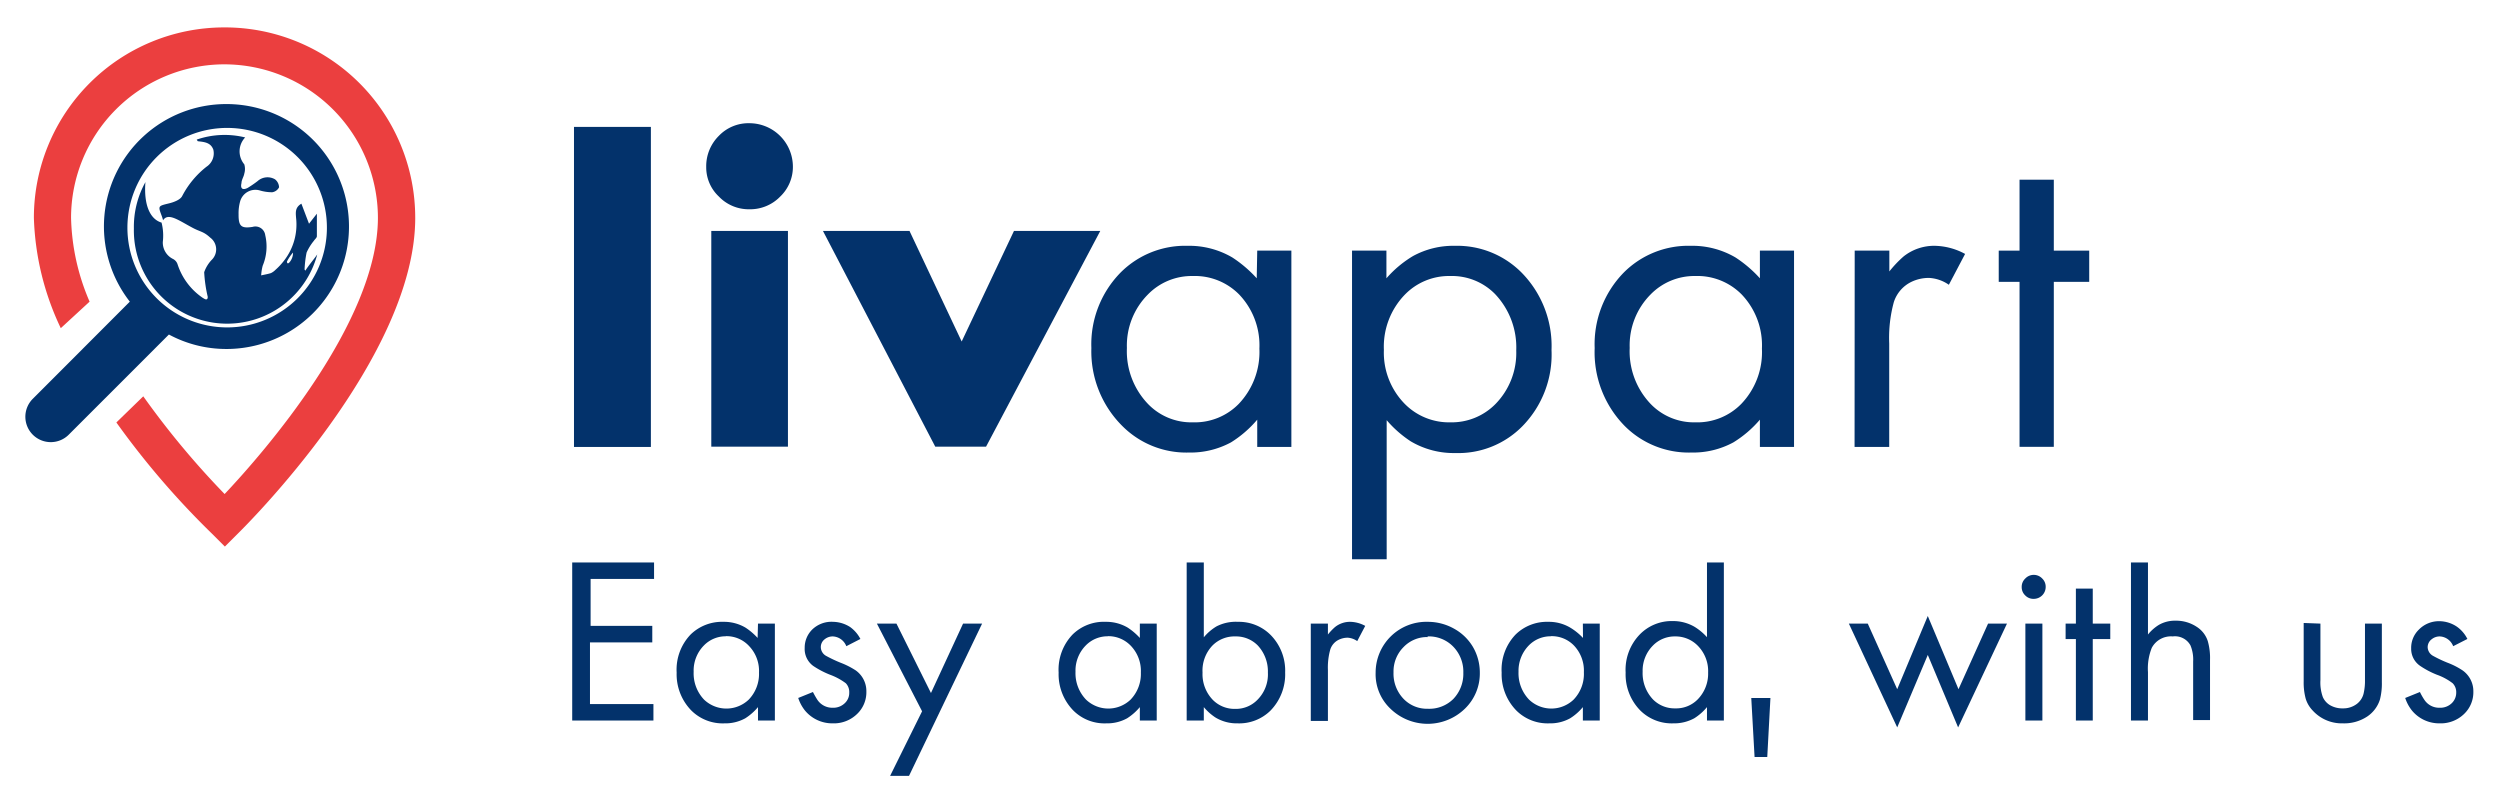 <svg id="Calque_1" data-name="Calque 1" xmlns="http://www.w3.org/2000/svg" viewBox="0 0 197 63"><defs><style>.cls-1{fill:#03326b;}.cls-2{fill:#eb3f3f;}</style></defs><path class="cls-1" d="M51.54,45.62h-5v3.7H51.4v1.3H46.49v4.86h5v1.3H45.09V44.32h6.45Z"/><path class="cls-1" d="M59.73,49.14h1.33v7.64H59.73V55.72a4.36,4.36,0,0,1-1,.88,3.24,3.24,0,0,1-1.64.4,3.5,3.5,0,0,1-2.6-1,4.08,4.08,0,0,1-1.17-3A4,4,0,0,1,54.42,50,3.54,3.54,0,0,1,57,49a3.33,3.33,0,0,1,1.75.46,5,5,0,0,1,.95.81Zm-2.52,1a2.39,2.39,0,0,0-1.73.71,2.82,2.82,0,0,0-.82,2.09,3,3,0,0,0,.82,2.19,2.55,2.55,0,0,0,3.52,0A2.92,2.92,0,0,0,59.81,53a2.84,2.84,0,0,0-.79-2.1A2.42,2.42,0,0,0,57.21,50.13Z"/><path class="cls-1" d="M67.8,50.35l-1.11.57a1.2,1.2,0,0,0-1.06-.77,1,1,0,0,0-.64.22.77.77,0,0,0-.31.64.8.8,0,0,0,.43.68,10.67,10.67,0,0,0,1.12.53,6.39,6.39,0,0,1,1.19.6,2,2,0,0,1,.85,1.68,2.36,2.36,0,0,1-.72,1.75,2.62,2.62,0,0,1-1.93.75,2.79,2.79,0,0,1-2.18-1,3.17,3.17,0,0,1-.54-1l1.16-.47a6.59,6.59,0,0,0,.36.63,1.41,1.41,0,0,0,1.2.61,1.29,1.29,0,0,0,.95-.36,1.1,1.1,0,0,0,.35-.83,1,1,0,0,0-.27-.74,4.88,4.88,0,0,0-1.24-.67,6.89,6.89,0,0,1-1.32-.69,1.65,1.65,0,0,1-.68-1.43A2,2,0,0,1,64,49.61,2.18,2.18,0,0,1,65.66,49a2.57,2.57,0,0,1,1.33.41A2.67,2.67,0,0,1,67.8,50.35Z"/><path class="cls-1" d="M72.66,56.05,69.1,49.14h1.54l2.72,5.47,2.53-5.47h1.5l-5.76,12H70.14Z"/><path class="cls-1" d="M89.82,49.14h1.33v7.64H89.82V55.72a4.36,4.36,0,0,1-1,.88,3.24,3.24,0,0,1-1.64.4,3.47,3.47,0,0,1-2.59-1,4.08,4.08,0,0,1-1.17-3A4,4,0,0,1,84.52,50a3.51,3.51,0,0,1,2.61-1,3.32,3.32,0,0,1,1.74.46,5,5,0,0,1,.95.81Zm-2.51,1a2.4,2.4,0,0,0-1.74.71,2.82,2.82,0,0,0-.82,2.09,3,3,0,0,0,.83,2.19,2.54,2.54,0,0,0,3.51,0A2.92,2.92,0,0,0,89.9,53a2.87,2.87,0,0,0-.78-2.1A2.45,2.45,0,0,0,87.31,50.13Z"/><path class="cls-1" d="M94.86,44.32v5.9a3.91,3.91,0,0,1,1-.86A3.31,3.31,0,0,1,97.55,49a3.53,3.53,0,0,1,2.6,1.06A4,4,0,0,1,101.27,53a4.09,4.09,0,0,1-1.16,3,3.51,3.51,0,0,1-2.59,1,3.23,3.23,0,0,1-1.74-.46,4.21,4.21,0,0,1-.92-.82v1.06H93.51V44.32Zm2.49,5.83a2.44,2.44,0,0,0-1.82.73A2.86,2.86,0,0,0,94.76,53a2.91,2.91,0,0,0,.81,2.15,2.4,2.4,0,0,0,1.77.71,2.36,2.36,0,0,0,1.75-.72A2.83,2.83,0,0,0,99.91,53a3,3,0,0,0-.81-2.15A2.4,2.4,0,0,0,97.35,50.15Z"/><path class="cls-1" d="M103.29,49.14h1.35V50a4.61,4.61,0,0,1,.55-.58,1.88,1.88,0,0,1,1.22-.42,2.58,2.58,0,0,1,1.17.32l-.63,1.2a1.46,1.46,0,0,0-.76-.27,1.61,1.61,0,0,0-.71.17,1.29,1.29,0,0,0-.66.78,5.25,5.25,0,0,0-.18,1.61v4h-1.35Z"/><path class="cls-1" d="M112.52,49a4.21,4.21,0,0,1,2.13.58A3.92,3.92,0,0,1,116.08,51a4,4,0,0,1,.53,2,3.86,3.86,0,0,1-1.17,2.84,4.21,4.21,0,0,1-5.88,0A3.74,3.74,0,0,1,108.4,53,4,4,0,0,1,112.52,49Zm0,1.2a2.57,2.57,0,0,0-1.91.78,2.71,2.71,0,0,0-.8,2,2.86,2.86,0,0,0,.82,2.12,2.56,2.56,0,0,0,1.89.75,2.68,2.68,0,0,0,2-.77,2.86,2.86,0,0,0,.79-2.06,2.83,2.83,0,0,0-.79-2.06A2.68,2.68,0,0,0,112.48,50.15Z"/><path class="cls-1" d="M124.73,49.14h1.33v7.64h-1.33V55.72a4.17,4.17,0,0,1-1,.88,3.22,3.22,0,0,1-1.64.4,3.49,3.49,0,0,1-2.59-1,4.08,4.08,0,0,1-1.17-3A4,4,0,0,1,119.43,50,3.53,3.53,0,0,1,122,49a3.3,3.3,0,0,1,1.74.46,4.66,4.66,0,0,1,1,.81Zm-2.51,1a2.4,2.4,0,0,0-1.74.71,2.86,2.86,0,0,0-.82,2.09,3,3,0,0,0,.83,2.19,2.54,2.54,0,0,0,3.51,0,2.92,2.92,0,0,0,.81-2.16,2.87,2.87,0,0,0-.78-2.1A2.43,2.43,0,0,0,122.22,50.13Z"/><path class="cls-1" d="M134.51,44.32h1.33V56.78h-1.33V55.72a4.21,4.21,0,0,1-1,.88,3.3,3.3,0,0,1-1.65.4,3.51,3.51,0,0,1-2.59-1,4.05,4.05,0,0,1-1.17-3A4,4,0,0,1,129.21,50a3.51,3.51,0,0,1,2.6-1.06,3.35,3.35,0,0,1,1.75.47,4.52,4.52,0,0,1,.95.8ZM132,50.15a2.39,2.39,0,0,0-1.75.72,2.8,2.8,0,0,0-.81,2.06,3,3,0,0,0,.83,2.2,2.39,2.39,0,0,0,1.74.69,2.37,2.37,0,0,0,1.77-.71A2.89,2.89,0,0,0,134.6,53a2.84,2.84,0,0,0-.78-2.08A2.44,2.44,0,0,0,132,50.15Z"/><path class="cls-1" d="M138,55h1.51l-.25,4.65h-1Z"/><path class="cls-1" d="M147.18,49.14l2.32,5.17,2.41-5.77,2.42,5.77,2.33-5.17h1.49l-3.85,8.18-2.39-5.71-2.41,5.71-3.81-8.18Z"/><path class="cls-1" d="M160.27,45.3a.91.91,0,0,1,.66.29.89.89,0,0,1,.27.65.94.94,0,0,1-.95.95.89.89,0,0,1-.67-.28.88.88,0,0,1-.27-.65.89.89,0,0,1,.28-.67A.91.91,0,0,1,160.27,45.3Zm.67,3.84v7.64H159.6V49.14Z"/><path class="cls-1" d="M164.91,50.36v6.42h-1.33V50.36h-.81V49.14h.81V46.38h1.33v2.76h1.38v1.22Z"/><path class="cls-1" d="M167.92,44.32h1.34V50a3.4,3.4,0,0,1,.86-.76,2.54,2.54,0,0,1,1.32-.33,2.93,2.93,0,0,1,1.67.49,2.09,2.09,0,0,1,.86,1.11,4.82,4.82,0,0,1,.18,1.49v4.74h-1.33V52.13a2.91,2.91,0,0,0-.21-1.27,1.39,1.39,0,0,0-1.4-.71,1.71,1.71,0,0,0-1.65.9,4.38,4.38,0,0,0-.3,1.91v3.82h-1.34Z"/><path class="cls-1" d="M182.85,49.14v4.45a3.36,3.36,0,0,0,.19,1.34,1.4,1.4,0,0,0,.57.64,1.91,1.91,0,0,0,1,.25,1.77,1.77,0,0,0,1.12-.36,1.46,1.46,0,0,0,.52-.8,4.33,4.33,0,0,0,.11-1.07V49.14h1.33v4.6a5.07,5.07,0,0,1-.15,1.38,2.53,2.53,0,0,1-1,1.34,3.29,3.29,0,0,1-1.92.54,3.1,3.1,0,0,1-2.37-1,2.33,2.33,0,0,1-.56-.94,4.88,4.88,0,0,1-.16-1.37v-4.6Z"/><path class="cls-1" d="M194.43,50.35l-1.12.57a1.19,1.19,0,0,0-1.05-.77,1,1,0,0,0-.64.22.78.78,0,0,0-.32.64.81.81,0,0,0,.44.68,9.73,9.73,0,0,0,1.12.53,5.93,5.93,0,0,1,1.18.6,2,2,0,0,1,.86,1.68,2.36,2.36,0,0,1-.72,1.75,2.64,2.64,0,0,1-1.93.75,2.78,2.78,0,0,1-2.18-1,3.17,3.17,0,0,1-.54-1l1.16-.47a5,5,0,0,0,.36.63,1.39,1.39,0,0,0,1.2.61,1.29,1.29,0,0,0,.95-.36,1.14,1.14,0,0,0,.35-.83,1,1,0,0,0-.28-.74,4.52,4.52,0,0,0-1.24-.67,6.77,6.77,0,0,1-1.31-.69A1.62,1.62,0,0,1,190,51.1a2,2,0,0,1,.61-1.49,2.21,2.21,0,0,1,1.63-.66,2.52,2.52,0,0,1,1.33.41A2.59,2.59,0,0,1,194.43,50.35Z"/><path class="cls-1" d="M51.29,10V35.22H45.23V10Z"/><path class="cls-1" d="M59.09,9.71a3.43,3.43,0,0,1,3.39,3.42,3.23,3.23,0,0,1-1,2.36,3.29,3.29,0,0,1-2.43,1,3.25,3.25,0,0,1-2.4-1,3.15,3.15,0,0,1-1-2.33,3.37,3.37,0,0,1,1-2.46A3.23,3.23,0,0,1,59.09,9.71Zm3,8.49v17H56.05v-17Z"/><path class="cls-1" d="M71.67,18.2l4.11,8.71L79.9,18.2h6.8l-9,17h-4l-8.85-17Z"/><path class="cls-1" d="M99.07,19.75h2.69V35.22H99.07V33.07A8.8,8.8,0,0,1,97,34.86a6.71,6.71,0,0,1-3.32.8,7.12,7.12,0,0,1-5.25-2.1A8.29,8.29,0,0,1,86,27.43a8.07,8.07,0,0,1,2.29-5.94,7.18,7.18,0,0,1,5.29-2.12,6.71,6.71,0,0,1,3.53.92,9.78,9.78,0,0,1,1.92,1.64Zm-5.09,2a4.82,4.82,0,0,0-3.52,1.45,5.7,5.7,0,0,0-1.66,4.22,6,6,0,0,0,1.68,4.43A4.74,4.74,0,0,0,94,33.28a4.85,4.85,0,0,0,3.6-1.44,5.93,5.93,0,0,0,1.64-4.37,5.8,5.8,0,0,0-1.59-4.26A4.9,4.9,0,0,0,94,21.75Z"/><path class="cls-1" d="M109.27,44.07h-2.73V19.75h2.71v2.18a8.71,8.71,0,0,1,2.09-1.75,6.61,6.61,0,0,1,3.3-.81,7.15,7.15,0,0,1,5.25,2.1,8.24,8.24,0,0,1,2.37,6.11,8.06,8.06,0,0,1-2.29,6,7.08,7.08,0,0,1-5.27,2.12,6.66,6.66,0,0,1-3.53-.92,8.93,8.93,0,0,1-1.9-1.67Zm5-22.32a4.85,4.85,0,0,0-3.55,1.45,5.89,5.89,0,0,0-1.67,4.37,5.76,5.76,0,0,0,1.61,4.22,4.9,4.9,0,0,0,3.64,1.49,4.84,4.84,0,0,0,3.54-1.44,5.75,5.75,0,0,0,1.64-4.22,6.1,6.1,0,0,0-1.68-4.46A4.76,4.76,0,0,0,114.29,21.75Z"/><path class="cls-1" d="M138.68,19.75h2.69V35.22h-2.69V33.07a8.8,8.8,0,0,1-2.09,1.79,6.67,6.67,0,0,1-3.31.8,7.13,7.13,0,0,1-5.26-2.1,8.28,8.28,0,0,1-2.36-6.13,8.07,8.07,0,0,1,2.28-5.94,7.18,7.18,0,0,1,5.29-2.12,6.71,6.71,0,0,1,3.53.92,9.78,9.78,0,0,1,1.92,1.64Zm-5.09,2a4.82,4.82,0,0,0-3.52,1.45,5.69,5.69,0,0,0-1.65,4.22,6,6,0,0,0,1.67,4.43,4.74,4.74,0,0,0,3.51,1.43,4.85,4.85,0,0,0,3.6-1.44,5.89,5.89,0,0,0,1.64-4.37,5.8,5.8,0,0,0-1.59-4.26A4.9,4.9,0,0,0,133.59,21.75Z"/><path class="cls-1" d="M146.15,19.75h2.73v1.64A8.92,8.92,0,0,1,150,20.21a3.87,3.87,0,0,1,2.47-.84,5.19,5.19,0,0,1,2.38.64l-1.28,2.43A3,3,0,0,0,152,21.9a3.15,3.15,0,0,0-1.42.33,2.68,2.68,0,0,0-1.35,1.59,10.73,10.73,0,0,0-.36,3.25v8.15h-2.73Z"/><path class="cls-1" d="M161.84,22.21v13h-2.7v-13H157.5V19.75h1.64V14.16h2.7v5.59h2.79v2.46Z"/><path class="cls-2" d="M17.67,2.16a15,15,0,0,0-15,15,21.68,21.68,0,0,0,2.12,8.7l2.27-2.09A17.59,17.59,0,0,1,5.6,17.18,12.1,12.1,0,0,1,17.67,5.07h0A12.11,12.11,0,0,1,29.78,17.15c0,8.22-9,18.52-12.08,21.78a66.08,66.08,0,0,1-6.41-7.7L9.17,33.29a65.13,65.13,0,0,0,7.55,8.78l1,1,1-1c.57-.56,14-13.83,14-24.9A15,15,0,0,0,17.67,2.16Z"/><path class="cls-1" d="M24.06,21.33,24,21.24a8.46,8.46,0,0,1,.16-1.34,4.1,4.1,0,0,1,.57-.92c.08-.13.24-.24.24-.37,0-.53,0-1.07,0-1.77l-.62.79-.6-1.58c-.51.3-.45.7-.42,1.11a4.63,4.63,0,0,1-.91,3.33,5.1,5.1,0,0,1-.71.77,1.27,1.27,0,0,1-.36.26c-.25.08-.51.12-.77.18a3.88,3.88,0,0,1,.12-.76,3.91,3.91,0,0,0,.2-2.41.78.78,0,0,0-1-.65c-.9.14-1.11-.06-1.1-1a3.46,3.46,0,0,1,.12-1A1.25,1.25,0,0,1,20.45,15a3.46,3.46,0,0,0,1,.15.73.73,0,0,0,.54-.39.83.83,0,0,0-.32-.63,1.17,1.17,0,0,0-1.37.14,8.47,8.47,0,0,1-.79.54c-.38.19-.59.07-.48-.39,0-.25.18-.49.22-.74a1.27,1.27,0,0,0,0-.73,1.59,1.59,0,0,1,.07-2.12A6.77,6.77,0,0,0,15.5,11c.05.07.07.13.1.13.49.06,1,.09,1.21.66a1.26,1.26,0,0,1-.54,1.35,7.11,7.11,0,0,0-1.91,2.3c-.14.3-.67.5-1.06.59-.84.21-.86.18-.55,1a3.18,3.18,0,0,1,.1.33h0c.39-.63,1.22,0,2.29.57.64.35.88.29,1.42.79a1.15,1.15,0,0,1,.15,1.73,2.67,2.67,0,0,0-.62,1,10.92,10.92,0,0,0,.28,1.94c0,.39-.34.1-.38.09a5.09,5.09,0,0,1-2-2.66.72.72,0,0,0-.37-.42,1.44,1.44,0,0,1-.79-1.34h0a4.15,4.15,0,0,0-.1-1.52c-.93-.27-1.41-1.44-1.27-3.19A7.26,7.26,0,0,0,10.55,18,7.35,7.35,0,0,0,25,20.05C24.7,20.48,24.33,20.9,24.06,21.33Zm-1.2-.72c-.24.32-.25,0-.25,0a3.34,3.34,0,0,1,.48-.71A1.15,1.15,0,0,1,22.86,20.61Z"/><path class="cls-1" d="M17.84,8.2a9.64,9.64,0,0,0-7.61,15.57L2.58,31.43A2,2,0,0,0,4,34.84a2,2,0,0,0,1.42-.59l7.89-7.89a9.52,9.52,0,0,0,4.54,1.14,9.65,9.65,0,0,0,0-19.3Zm.06,17.6A7.86,7.86,0,1,1,25.76,18,7.86,7.86,0,0,1,17.9,25.8Z"/></svg>